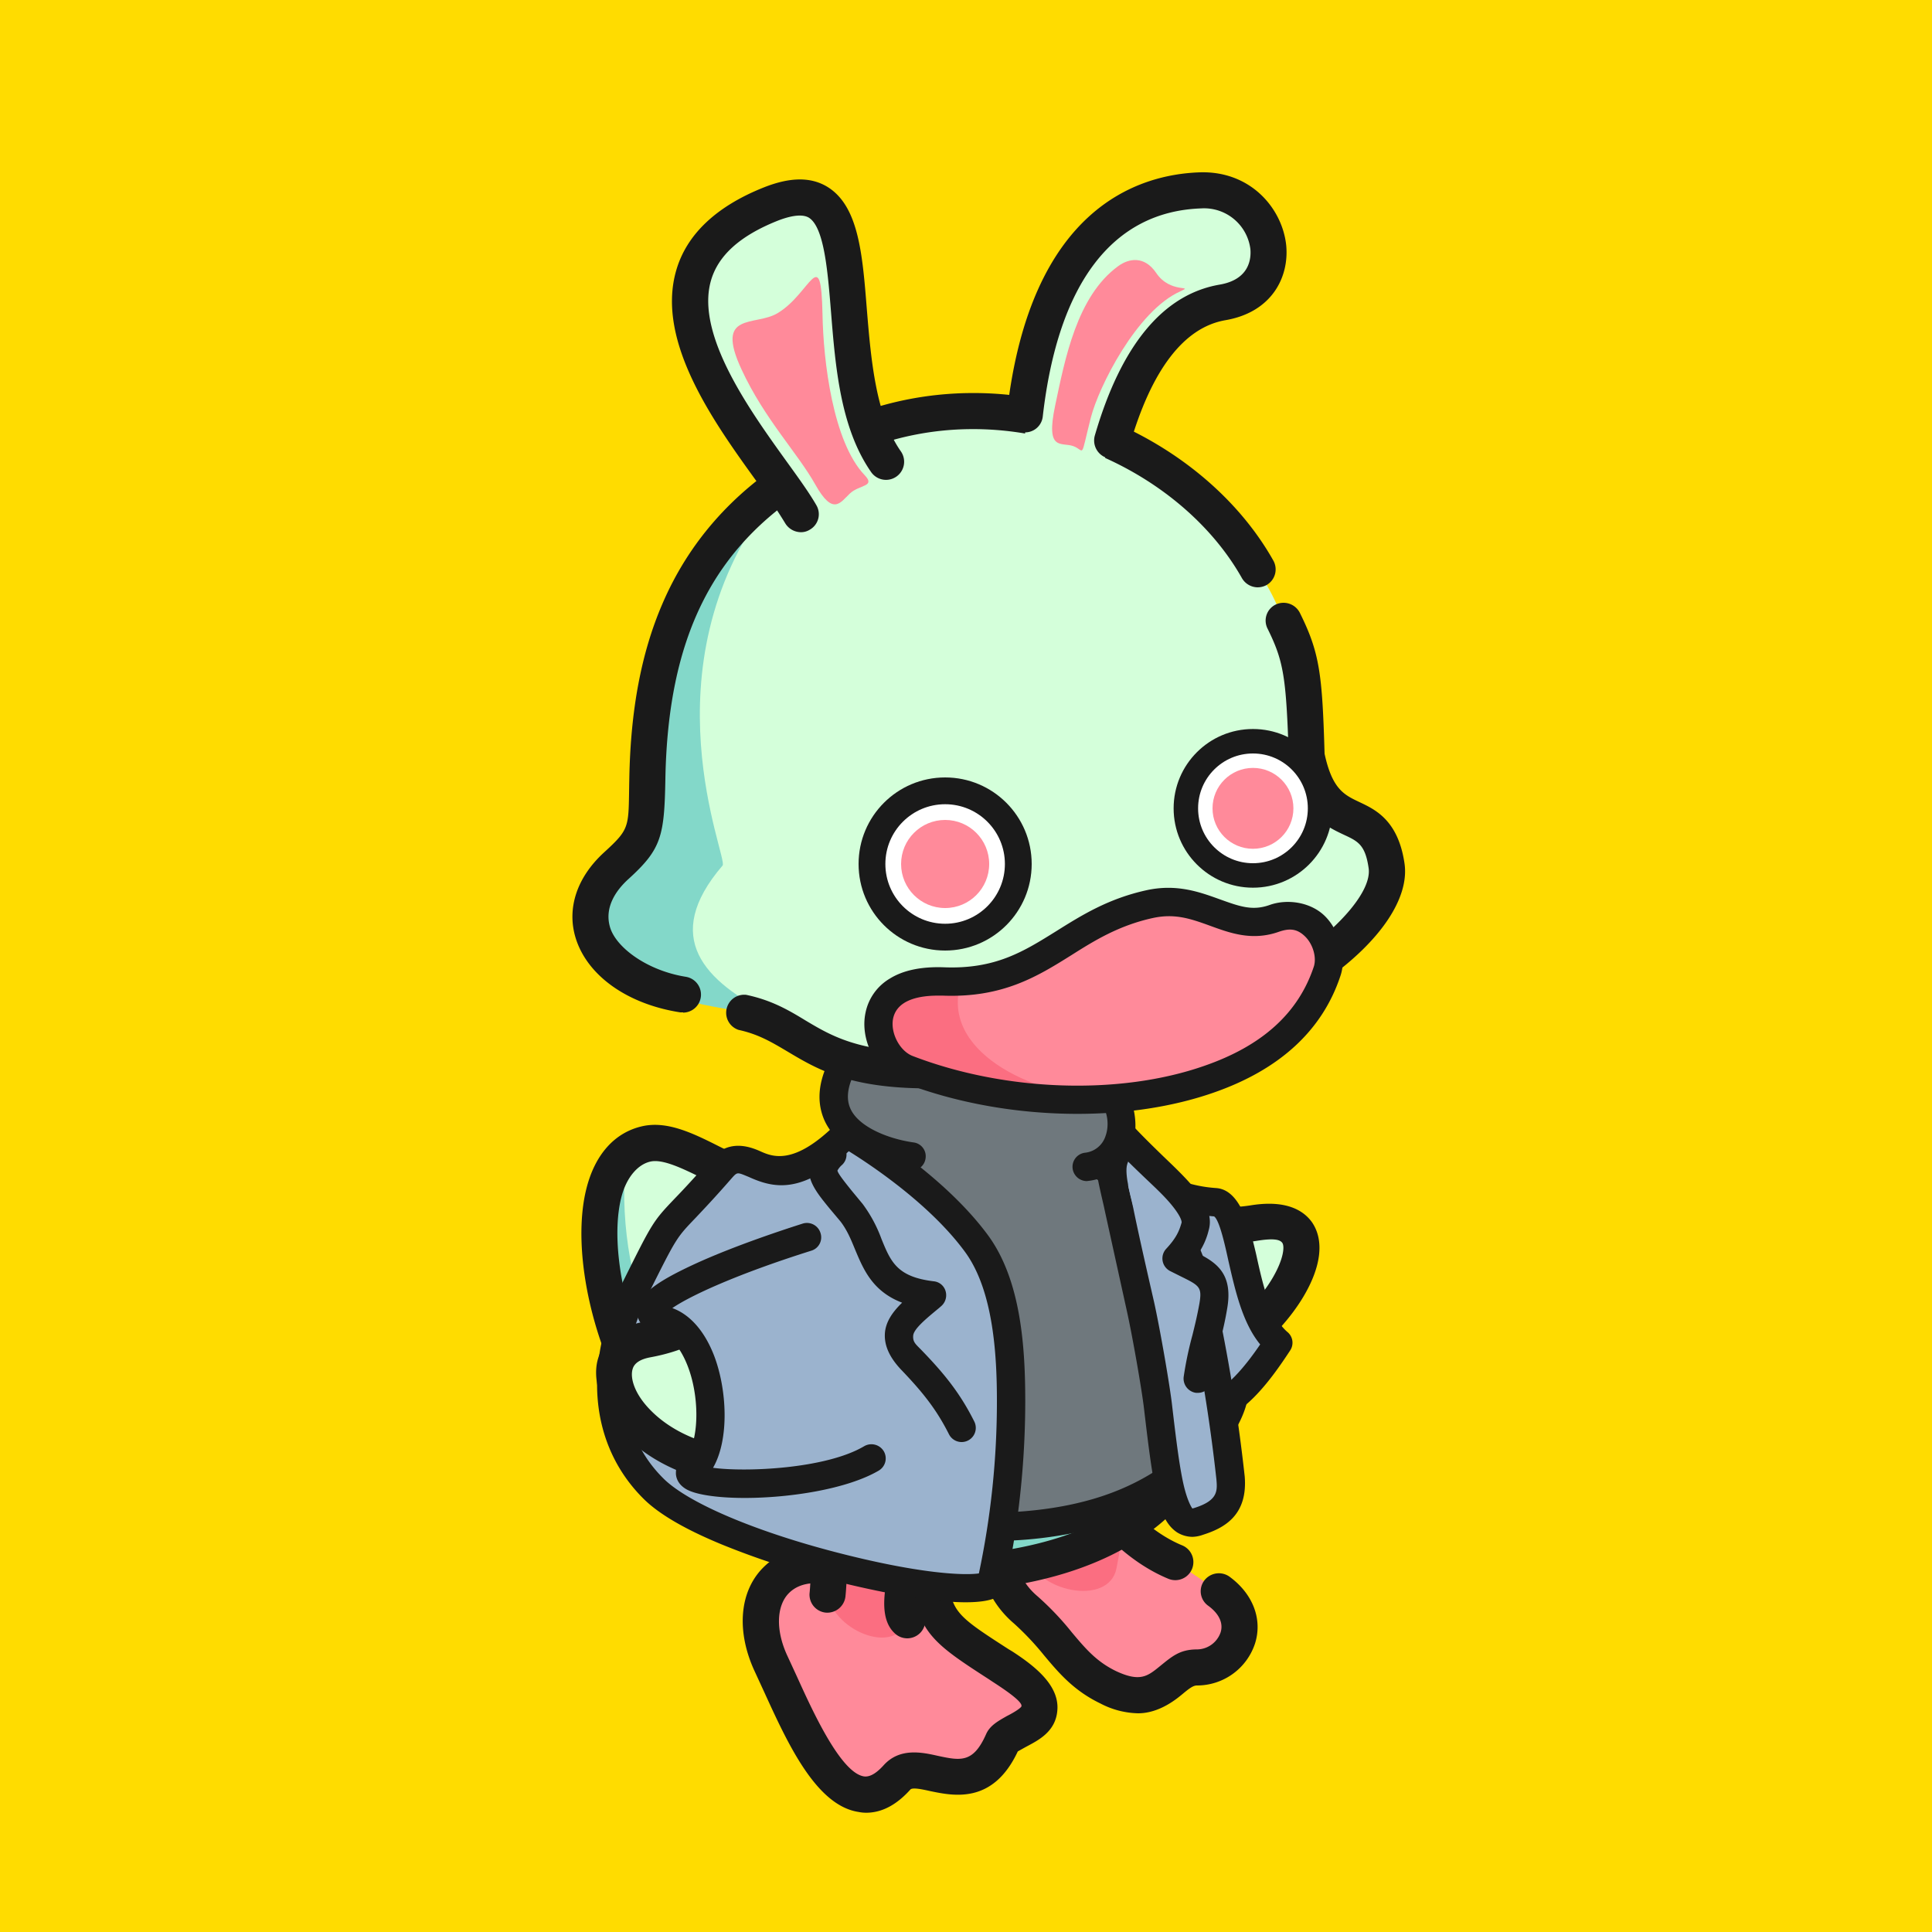 <svg xmlns="http://www.w3.org/2000/svg" viewBox="0 0 750 750"><style>.K{fill:#1a1a1a}.L{fill:#ff8a9a}.M{fill:#d4ffda}.N{fill:#9bb3ce}.O{fill:#fb6e81}</style><path d="M0 0h750v750H0z" fill="#ffdc00"/><path d="M473.1 617.7c15.4 11 6.6 29.4-8.6 29.6-10.8.1-13.3 17.7-34.3 7.7-14.9-7.1-18.8-18.8-32-30-22.9-19.5-6.2-54.8 23-51 0 0 13.2 23.5 35.1 32.4" class="L"/><path d="M441.8 665.1a32.9 32.9 0 0 1-14.6-3.8c-10.4-5-16.2-11.9-21.9-18.7a108.6 108.6 0 0 0-11.6-12.3c-12.7-10.8-16.6-27.3-10.1-42s21.8-23.4 38.5-21.2l3.5.4 1.7 3.1c.1.2 12.4 21.4 31.6 29.3a7 7 0 1 1-5.3 13c-18.9-7.8-31.7-24.9-36.5-32.2h-.2a22.2 22.2 0 0 0-20.5 13.3c-3.2 7.1-3.2 17.6 6.4 25.7a112.1 112.1 0 0 1 13.3 14c5.3 6.3 9.5 11.3 17.1 15 9.4 4.4 12.3 2 17.1-1.9s7.7-6.4 14.1-6.5a9.8 9.8 0 0 0 9.4-6.5c1.2-3.6-.5-7.3-4.7-10.4a6.9 6.9 0 0 1-1.7-9.7 7.1 7.1 0 0 1 9.8-1.7c9.1 6.6 13 16.5 10 26a23.7 23.7 0 0 1-22.6 16.3c-1.4 0-3 1.2-5.4 3.2s-9.1 7.6-17.4 7.6z" class="K"/><path d="M398.4 602.9c-3-15-8.4-24.6 8-30 6-2 23 0 26 10s4 11 1 26-32 9-35-6z" class="O"/><path d="M361.2 612c1 18 6.6 21.2 28 35 31 20 2.2 24.1 0 29-12 27-32 4-41 14-21.4 23.8-38.4-22.2-48.7-43.9-13-27.2 5.7-47.1 32.5-34.8" class="L"/><path d="M336.2 703.7a14.3 14.3 0 0 1-2.9-.3c-16.6-2.5-27.7-27-36.7-46.7l-3.5-7.6c-7.3-15.5-6.2-31.1 3.1-40.5s23.6-10.6 38.7-3.7l-5.8 12.7c-9.6-4.3-18.1-4-22.9.9s-5.2 14.5-.4 24.6l3.6 7.8c5.9 13 16.9 37.3 26 38.7 2.2.3 4.7-1.1 7.6-4.3 6.2-6.9 14.8-5.1 21-3.7 8.9 1.9 13.8 2.9 18.8-8.4 1.5-3.4 4.7-5.1 8-7 1.6-.8 4.7-2.5 5.6-3.6s-2.3-4.1-11-9.7l-1.5-1c-20.7-13.4-28.5-18.4-29.7-39.5l14-.8c.8 14 3.3 15.7 23.3 28.6l1.5.9c8.3 5.4 17.8 12.7 17.5 22.1s-8.2 12.7-12.9 15.3l-2.5 1.4c-9.6 20.5-24.8 17.3-34 15.4-3.1-.7-6.9-1.5-7.7-.6-5.4 6-11.1 9-17.2 9z" class="K"/><path d="M321.2 619c-3-15-1.2-77.1 12.3-87.8 15.9-12.4 22.7-10.4 36.1 15.7 4.4 8.7-14.4 66.1-17.4 81.1s-28 6-31-9z" class="O"/><path d="M352.2 636a7.1 7.1 0 0 1-4.7-1.8c-8.7-7.8-2.9-26.5 7.3-56.3 3.5-10.3 8.3-24.3 8.2-28.5-2.5-5-9.1-17.5-13.7-18.5-2.1-.5-5.9 1.5-11.5 5.8-1 .8-4.4 4.8-6.6 22.9-1.5 12.5-1.8 27.4-2.1 39.4-.2 8.6-.4 16.1-.9 20.8a7.1 7.1 0 0 1-7.8 6.2 7 7 0 0 1-6.1-7.8c.4-4.1.6-11.2.8-19.5.8-35.7 2.4-63.7 14.1-73 7-5.5 14.6-10.3 23-8.5s16 11.7 23.6 26.5c3 5.9.4 14.8-7.8 38.7-4.3 12.7-12.3 36.2-10.6 41.9a7 7 0 0 1 0 9.4 7.1 7.1 0 0 1-5.2 2.3zm10.8-86.9z" class="K"/><path d="M429.5 457.7c20 12 35.6 20.5 57.2 17 43.3-7 1 57-29.3 54" class="M"/><path d="M459.5 535.8h-2.8a7 7 0 1 1 1.4-14c11.7 1.2 27.9-12.2 35.8-25.5 4.5-7.6 4.8-12.5 3.9-13.8s-3.3-1.9-10-.8c-25.2 4-43.8-7.1-61.9-17.9a7 7 0 1 1 7.1-12c20.2 12 33.8 19.1 52.6 16.1 14.3-2.3 20.8 2.4 23.8 6.7 4.7 7 3.5 17.2-3.5 28.9-9.6 16-28.8 32.3-46.4 32.3z" class="K"/><path d="M268.9 568.6c-27.5-24.4-51.9-87.6-26-121 14-18 51.9 15.8 65 11 86-31 45-76 45-76s-16.3-29.8 23-31 22.5 73.8 42.5 91c55 47 84.5 124 1.5 158-38.5 15.8-107 7-151-32z" class="M"/><path d="M342.5 441a53.7 53.7 0 0 0 12.9-13.1s17-32.5 32-31.3c22.1 1.6 22.1 30.6 27.8 43.4 1.3 27.1-43.6 23.8-72.7 1z" fill="#698ebf"/><path d="M302.2 589c-79.6-41.5-68-115.6-59.9-127.8-.7 101.4 95.7 149.4 186 129.8-14.1 6.5-62.8 33.5-126.1-2z" fill="#83d8c9"/><path d="M370.9 617.4c-33.8 0-66.7-13.6-102.1-41.9-32.4-26-48.8-82.3-41.3-113.5 3.3-13.8 11.2-22.6 22.3-24.9 9.5-1.9 19.2 2.8 29.3 7.9 12.9 6.4 25.1 12.4 36.7 5.9 22.5-12.6 35.2-25.8 36.7-38.2a21.1 21.1 0 0 0-5.7-16.8l-.8-.8-.5-1a32.4 32.4 0 0 1-3.3-8.9c-1.7-7.1-1-13.7 2-19 4.9-8.5 15-13 30.2-13.5 17-.5 29 7.3 35.9 23.2 5.4 12.5 6.7 28 7.9 41.7.5 6.3 1 12.3 1.9 17.2 1.2 6.6 5.7 10.3 14.3 16.9s22 16.9 31.1 36.3a7 7 0 1 1-12.6 6c-7.7-16.4-18-24.3-27-31.2s-17.4-13.3-19.6-25.6c-.9-5.4-1.5-11.7-2.1-18.4-2.6-30.9-6.3-52.8-29.4-52.1-9.7.3-16.2 2.6-18.4 6.4s-.4 10.6 1 13.6a35.4 35.4 0 0 1 9 27.7c-2.1 17.2-16.8 33.6-43.8 48.7-18 10.1-35.6 1.4-49.7-5.6-7.9-3.9-15.5-7.6-20.3-6.6s-9.5 6-11.5 14.3c-6.4 26.5 9.2 77.5 36.5 99.3 32.8 26.3 62.9 38.9 93.5 38.9a123 123 0 0 0 17.1-1.3c31.8-4.8 54-16.8 66-35.8s11.1-38.9 7.3-51.3a7 7 0 1 1 13.4-4c4.6 15.1 5.1 40.7-8.8 62.7s-39.8 36.8-75.8 42.2a127.7 127.7 0 0 1-19.4 1.5z" class="K"/><path d="M479.1 538.3c1.6 9.3-15.1 39.2-57 50-35 9-86 5-121-18-42.8-28.2-44-98-10-105 17.6-3.7 32-18 39-26 17.9-20.5 25.2-16.2 52-10 11 2.5 33.8 5.7 36 8 17.8 18.3 52 48.9 61 101z" fill="#6f787d"/><path d="M384.3 598.2c-28.6 0-60.8-6.6-86.2-23.3-29.8-19.6-40.3-56.6-35.3-83 3.4-17.5 13.3-29.2 27.2-32s27.8-14.9 35.9-24.3c18.5-21 29.2-18.5 50.5-13.3l6.9 1.6c3.7.9 9 1.8 14.1 2.8 17.5 3.2 22.3 4.3 24.6 6.7l4.8 4.9c18.4 18.6 49.2 49.7 57.7 99 2.3 13.2-17.2 45-61 56.3a160.4 160.4 0 0 1-39.2 4.6zm-28.8-168.5c-7.5 0-12.7 3.3-21.3 13.2s-24.1 24.1-42 27.7c-5.5 1.2-15.2 5.7-18.6 23.4-4.2 22.2 5 54.9 30.5 71.7 35.5 23.3 85.3 25.3 116.6 17.2 40-10.2 54-37.8 53-43.7-8-46-36.1-74.4-54.7-93.2l-4.4-4.4c-2.7-1.1-12.5-2.9-19.2-4.1s-10.6-2-14.6-2.9l-7-1.6c-8-2-13.6-3.3-18.3-3.3z" class="K"/><path d="M328.7 440c-31.6 31.6-36.7 0-48.6 13.5-23.7 27.1-17.7 15.3-33 45.8s-12.9 59.5 6.8 78.7c23.4 23 118.1 44.4 130.7 37 0 0 7.9-30.5 7.9-71.1 0-19.3-1.5-44.8-13.3-61-17.9-24.3-50.5-42.9-50.5-42.9z" class="N"/><path d="M374.8 622c-17.9 0-46-7-52.9-8.8a312.7 312.7 0 0 1-41.6-13.6c-14.1-5.8-24.3-11.7-30.3-17.6-21.1-20.8-24.1-52.7-7.8-85.2 11.1-22.3 11.3-22.7 19.9-31.7 3.1-3.2 7.3-7.7 13.9-15.2s14.4-5.1 19.1-3 13.1 5.8 29.7-10.8a5.5 5.5 0 0 1 6.6-.9c1.4.8 33.9 19.5 52.2 44.4 12.8 17.5 14.4 43.5 14.4 64.3 0 40.9-7.7 71.2-8.1 72.5a5.3 5.3 0 0 1-2.5 3.4c-2.7 1.6-7.2 2.2-12.6 2.2zm-88.2-166.5c-.8 0-1.3.5-2.3 1.6-6.7 7.7-11.1 12.3-14.2 15.6-7.5 7.8-7.5 7.8-18.1 29-14.2 28.5-12.1 54.9 5.7 72.4 9.5 9.3 35 20.2 66.5 28.4s49.4 9.2 55.8 8.3a321.7 321.7 0 0 0 7-66.9c0-17.6-1.3-42.7-12.3-57.8-13.5-18.5-36.5-33.8-45.2-39.2-18.4 16.9-29.3 14.3-38.8 10-2.2-.9-3.3-1.4-4.1-1.4z" class="K"/><path d="M429.2 453.5c25.7 10.2 33.1 12.5 42.6 13.2 11.8.8 8.6 41.2 24.4 54.6-9 13.7-23.9 34-39 22.9" class="N"/><path d="M466.2 552.9a20.9 20.9 0 0 1-12.3-4.3 5.5 5.5 0 1 1 6.5-8.9c2.5 1.8 4.9 2.5 7.5 2 7.9-1.4 16.4-12.6 21.3-19.8-6.9-8.4-9.7-21-12.3-32.3-1.3-6-3.5-16-5.6-17.4-10.6-.8-19-3.6-44.1-13.6a5.5 5.5 0 0 1-3.1-7.1 5.6 5.6 0 0 1 7.2-3.1c25.3 10.1 32.2 12.2 40.8 12.8s12.5 12.4 15.6 26c2.5 11.4 5.4 24.2 12.1 29.9a5.4 5.4 0 0 1 1 7.2c-8.3 12.7-18.5 26-31 28.2a14.7 14.7 0 0 1-3.6.4zm5.2-80.7z" class="K"/><path d="M434.5 469.9c1.8 9.3 4.9 22.7 8.1 36.7 2.4 10.7 6.4 32.5 7 39.5 3.1 41.2 2.7 50.7 12.4 46.9 17.8-6.9 17.8-10.3 16.8-17 0 0-4.4-34.9-12.3-71.1-6.3-28.7-26.4-55.4-35.6-58.3-2.5-.8 3.1 20.5 3.6 23.3z" class="N"/><path d="M462.9 596.6a11.5 11.5 0 0 1-5.9-1.7c-7.5-4.9-9.3-17.5-12.9-48.1-.8-7-4.5-28.4-6.9-39l-8.1-36.8-.6-2.8c-4.2-17.9-4.4-21.6-1.4-24.4a5.9 5.9 0 0 1 5.8-1.2c12.5 4 32.6 32.2 39 61.1a678.7 678.7 0 0 1 11.3 69.5c1.2 15.1-8 20-16.2 22.6a13.1 13.1 0 0 1-4.1.8zm-23-127.8c1.6 7.9 4.2 19.6 8.1 36.6 2.4 10.8 6.2 32.9 7 40.1 1.6 13.7 2.8 23.2 4.3 30.1s3.3 9.7 3.6 10l.7-.2c9.3-2.9 9-6.7 8.6-11.2a665.4 665.4 0 0 0-11.1-68.1 107.7 107.7 0 0 0-23.2-46.2c.3 1.7.8 3.7 1.3 5.8l.7 3.1z" class="K"/><path d="M353.9 449c-14-2-43-12-24-40 12.9-19.1 55.6 21.7 88 12 20-6 25 29 4 32" fill="#6f787d"/><path d="M421.9 458.5a5.6 5.6 0 0 1-5.5-4.8 5.5 5.5 0 0 1 4.7-6.2 9.4 9.4 0 0 0 8.1-6.6c1.6-4.5.6-10.2-2.3-13.2s-4.3-2.4-7.4-1.5c-17.8 5.4-37.2-2.4-54.2-9.3s-27.1-10.5-30.9-4.9c-5 7.4-6.4 13.6-4.3 18.3 3.1 7.1 14.6 11.8 24.6 13.2a5.4 5.4 0 0 1 4.6 6.2 5.5 5.5 0 0 1-6.2 4.7c-12.6-1.8-27.9-7.9-33.1-19.6-3.7-8.5-1.9-18.2 5.3-28.9 9.1-13.4 26.1-6.5 44.1.8 15.4 6.2 32.8 13.2 46.9 9 7.1-2.1 13.8-.5 18.6 4.4s7.6 16 4.7 24.4a20.3 20.3 0 0 1-16.9 13.9zm-48.6 101.3a5.5 5.5 0 0 1-4.9-3c-4.5-8.9-9.3-15.4-18.4-24.9-4.6-4.8-6.7-9.4-6.5-14s2.9-8.5 6.7-12.2c-11.5-4.4-15-12.9-18.2-20.5-1.6-3.9-3.1-7.6-5.7-11l-4.2-5c-6.8-8.3-12.7-15.5-2.8-24.9a5.5 5.5 0 0 1 7.8.2 5.4 5.4 0 0 1-.2 7.7 7.8 7.8 0 0 0-1.8 2.2c.1 1.1 3.1 4.8 5.5 7.8l4.3 5.2a53.6 53.6 0 0 1 7.3 13.6c3.6 8.8 6 14.7 20.3 16.4a5.3 5.3 0 0 1 4.6 3.9 5.6 5.6 0 0 1-1.8 5.8l-.8.7c-5.1 4.2-9.8 8.1-10 10.7s1.1 3.4 3.4 5.8c8.4 8.7 14.7 16.3 20.3 27.5a5.5 5.5 0 0 1-4.9 8z" class="K"/><g class="N"><path d="M443.7 444.5c12.7 13.8 23.9 23.7 20.3 31.6-2.9 6.2-9.4 12.4-15 18.4 0 0-12.2-30.5-11.7-40.8.2-5.3 6.4-9.2 6.4-9.2z"/><path d="M448.1 483.6c12.7 13.9 28.8 14 25.2 21.9-2.9 6.2-9.6 28.8-15.3 34.7Z"/></g><path d="M465 540.7h-.7a5.6 5.6 0 0 1-4.8-6.2 138.4 138.4 0 0 1 3.4-16.2c1-4 1.9-7.8 2.7-12.2 1.1-6.5.1-7-7.4-10.7l-4-2a5.5 5.5 0 0 1-1.5-8.6c4.1-4.4 5.1-7.1 6-10.2 0 0 .3-1.4-2.9-5.6s-7.2-7.8-11.8-12.2-7.7-7.4-11.4-11.4a5.5 5.5 0 0 1 .4-7.8 5.4 5.4 0 0 1 7.7.4c3.5 3.7 7.2 7.3 10.9 10.9 10.9 10.4 20.3 19.5 17.6 28.7a27.4 27.4 0 0 1-4 9c7.1 3.6 13.5 8 11.2 21.3-.8 4.9-1.8 9-2.8 13a123.5 123.5 0 0 0-3.2 15 5.4 5.4 0 0 1-5.4 4.8z" class="K"/><path d="M323.2 565c-64.8 25.8-106-38.8-72-45s41.6-36.5 59-37c-4.4 16.3 1.2 19.5 5.2 35.5 6.7 27.5 29.7 33.7 7.8 46.5z" class="M"/><path d="M293.8 576.8a81.8 81.8 0 0 1-17.9-1.9c-12.9-2.8-24.6-8.9-32.9-17.2s-13.7-21-10.8-30.4c1.3-4.4 5.4-11.9 17.8-14.2 16.4-3 24.2-10.8 32.5-19.1s14-14.1 25.7-17.7a7 7 0 0 1 4.1 13.4c-8.4 2.5-13.7 7.9-19.9 14.1-9 9.1-19.1 19.3-39.9 23.1q-5.9 1.1-6.9 4.5c-1.1 3.5.7 9.9 7.3 16.4 11.8 11.8 35.9 20.7 68.2 10.5a7.1 7.1 0 0 1 8.8 4.6 7 7 0 0 1-4.6 8.8 105.1 105.1 0 0 1-31.5 5.1z" class="K"/><path d="M313.3 480.3c-7.9.9-73.2 28.3-55.7 32.2s23.3 42.3 13.5 55.9c-18.1 9.6 58.3 8.2 67.2-2.2s-.9-74.5-25-85.9z" class="N"/><path d="M289.1 581.5c-10.3 0-18.9-1.2-22.7-3.4s-4.1-5.4-4-6.6c0-3.7 2.9-6 4.8-7.2 4.2-7.1 4.2-22.5-.2-33.9-2.7-7-6.5-11.6-10.7-12.5-7.6-1.7-8.9-6-9-8.4-.2-6.8 8.3-12.2 21.3-18.3 11.1-5.2 26.4-10.9 43-16.2a5.5 5.5 0 0 1 6.9 3.6 5.4 5.4 0 0 1-3.5 6.9c-29.2 9.2-47.2 17.6-54 22.3 6.9 2.5 12.6 9 16.3 18.7 4.9 13 5.9 32.2-.5 43.3 12.4 1.7 43.7.5 58.7-8.4a5.6 5.6 0 0 1 7.6 2 5.5 5.5 0 0 1-2 7.5c-12.3 7.2-34.6 10.6-52 10.6z" class="K"/><path d="M263.5 386.5c-20-4-50-24-26-52 11.5-13.4 13.8-12.2 12.1-33.8-3.2-41.1 16.1-81.9 64.9-121.2 23.7-19 74.9-18 89.5-14.9 25.2 5.3 49.5 9.9 71.5 39.9 16.4 22.3 27.8 30.3 30 87.5 7 34 26 13.5 31 42.5 3.5 20-36.7 60.1-117.4 73-112.6 18-99.6-9.8-155.6-21z" class="M"/><path d="M488.2 228a7.1 7.1 0 0 1-6.1-3.6c-12.4-22-34.9-40.3-61.6-50.1-28.9-10.6-59.7-10.3-86.9 1a7 7 0 0 1-5.3-13c30.4-12.5 64.8-13 97-1.2 29.8 11 55 31.6 69 56.5a7 7 0 0 1-2.6 9.5 7.3 7.3 0 0 1-3.5.9z" class="K"/><path d="M280.5 336c-24 28-7 45 19 58 0 0-8 0-31.3-5-20-4-49-27.5-25-55.5 11.5-13.4 13.8-12.2 12.1-33.9-1.2-15.4-5.1-81.7 43.4-104.8-49.1 65.5-15.8 138.5-18.2 141.2z" fill="#83d8c9"/><path d="M360.2 422.5c-30.6 0-43.1-7.5-54.5-14.3-6.1-3.6-11.2-6.7-19-8.4a7 7 0 0 1 3-13.6c10 2.1 16.7 6.1 23.1 10 15.1 9 32.2 19.2 106.8 5.9 34.7-6.2 65.7-18 87.1-33.2 12.8-9 25.9-22.9 24.6-31.9s-4.1-10.4-9.5-12.9c-7.2-3.4-17.1-7.9-21.5-29.2v-1.2c-1-31-2-37-8.2-49.6a6.9 6.9 0 0 1 3.1-9.4 7.1 7.1 0 0 1 9.4 3.2c7.7 15.5 8.7 23.7 9.6 54.7 3 13.9 7.7 16 13.6 18.8s14.9 6.9 17.4 23.6c2.1 13.5-9.3 30.4-30.3 45.3-16.3 11.6-45.6 27.2-92.8 35.6-26.6 4.7-46.5 6.6-61.9 6.6zm-95-29.5h-1.1c-20.7-3.2-36.3-14.4-40.7-29.1-3.4-11.4.6-23.4 11.1-33s9.4-9.7 9.8-28.8c.5-26.7 4.7-48.8 12.8-67.6 10.1-23.6 26.8-42.8 49.8-57.1a7 7 0 0 1 7.4 11.8c-37.7 23.6-55 58.5-56 113.1-.4 22.4-1.5 27.3-14.4 39-4.5 4.1-9.4 10.7-7.1 18.6s14.4 16.9 29.5 19.3a7 7 0 0 1-1.1 13.9z" class="K"/><path d="M313.4 203c-7.6-18.7-10.8-21.5-22.8-34.5-21.3-23.1-40.2-72 3.3-87.5 50-17.8 33.5 74.4 43.2 89.8 22.1 34.7-11.6 61.8-23.7 32.2z" class="M"/><path d="M310.9 206.6a7.2 7.2 0 0 1-6.1-3.5 186.9 186.9 0 0 0-10.7-15.7c-16.7-23.1-39.6-54.7-31.6-82.4 4-13.9 15.4-24.8 33.9-32.2 10.3-4.1 18.4-4.2 24.9-.2 12 7.5 13.5 25.9 15.2 47.4 1.6 19.3 3.4 41.2 13.2 55.2a7 7 0 0 1-11.5 8.1c-12-17.2-13.9-41.1-15.6-62.2-1.3-16.2-2.7-32.9-8.6-36.6-3-1.8-8.4-.3-12.4 1.3-14.4 5.8-22.8 13.4-25.6 23.1-6.1 21.1 15.3 50.7 29.4 70.3 4.7 6.5 8.8 12.2 11.5 16.9a6.9 6.9 0 0 1-2.5 9.5 6.4 6.4 0 0 1-3.5 1z" class="K"/><path d="M319.3 122.1c.3 17.8 4 49.5 16.4 62.4 4.3 4.5-2.1 3.6-5.8 7.1s-6.5 8.8-13.4-3.5-19.7-25.4-28.6-44.6c-10.6-22.7 5.2-16.7 13.9-21.9 13-7.7 16.9-27.6 17.5.5z" class="L"/><path d="M397.6 172.8c3.4-60.2 43.1-109 77-97.2 24.3 8.5 21.4 38.4.5 40.1-22.5 1.8-39.2 38.4-46.9 64.7" class="M"/><path d="M434.1 103.3c4.1-3 10.1-4.1 14.7 2.6 5.5 8.3 15.1 4.6 9.4 7.2-17 7.6-31.7 37.2-34.7 48.9-4.3 16.9-2.2 12.9-6.8 11.2s-10.9 2.3-7.1-15.7 8.4-42.5 24.5-54.2z" class="L"/><path d="M431.7 178.1a6.3 6.3 0 0 1-1.9-.3 7.1 7.1 0 0 1-4.8-8.7c10.2-35.1 26.5-54.8 48.4-58.6 11.9-2 12.3-10.4 12-13.8a18.1 18.1 0 0 0-19.1-15.8c-34.4 1.2-55.6 29.1-61.5 80.8a6.9 6.9 0 0 1-7.7 6.1 7 7 0 0 1-6.2-7.7c9-79.2 50.8-92.4 74.9-93.2 19.8-.6 32 14.1 33.5 28.3 1.2 12.3-5.5 26-23.6 29.1-16.1 2.8-28.7 19.2-37.2 48.7a7 7 0 0 1-6.8 5.1z" class="K"/><path d="M348.2 410c-14.9-9.5-6.1-29 21-29 24 0 35.3-19.4 67-26 24-5 40 5.8 60 2s19.5 11.9 18 22c-2 14-10 24-47 39-34 13.8-89 11-119-8z" class="L"/><path d="M428.2 426s-40 6-74-10c-20.8-9.8-14-32 5-34 5.1-.5 14-1 14-1-8.9 26.7 27.1 44.1 55 45z" class="O"/><g class="K"><path d="M418.3 432.4c-23.2 0-47-4.1-68.1-12.3-9.9-3.8-16.5-16.2-14.2-27a20 20 0 0 1 9.4-13.2c5.3-3.3 12.4-4.7 21-4.4 20 .8 30.9-6.1 43.6-14 9.9-6.2 20.1-12.6 35-15.9 11.8-2.6 20.7.7 28.5 3.5s12.7 4.6 19.4 2.2 15.8-1.2 21.4 4.3 8.6 15.7 6.1 23.1c-7 21.3-23.7 36.6-49.4 45.5-15.8 5.5-34 8.2-52.7 8.2zm-54.2-45.9c-6.6 0-15.8 1.3-17.4 8.9-1.1 5.5 2.5 12.5 7.5 14.5 35.8 13.8 80.2 15.4 113.2 3.9C490 406 504 393.3 510 375.3c1.2-3.6-.3-8.8-3.4-11.8s-6-3.2-10.1-1.8c-10.4 3.7-19 .5-26.7-2.3s-13.8-4.9-22.4-3c-13.1 2.9-22.5 8.7-31.5 14.4-13.1 8.2-26.6 16.6-49.9 15.7z"/><circle cx="486.4" cy="313.8" r="30.8"/></g><circle cx="486.4" cy="313.8" r="21.3" fill="#fff"/><circle cx="486.4" cy="313.8" r="15.7" class="L"/><circle cx="366.9" cy="335.4" r="33.6" class="K"/><circle cx="366.9" cy="335.4" r="23.2" fill="#fff"/><circle cx="366.9" cy="335.4" r="17.1" class="L"/></svg>